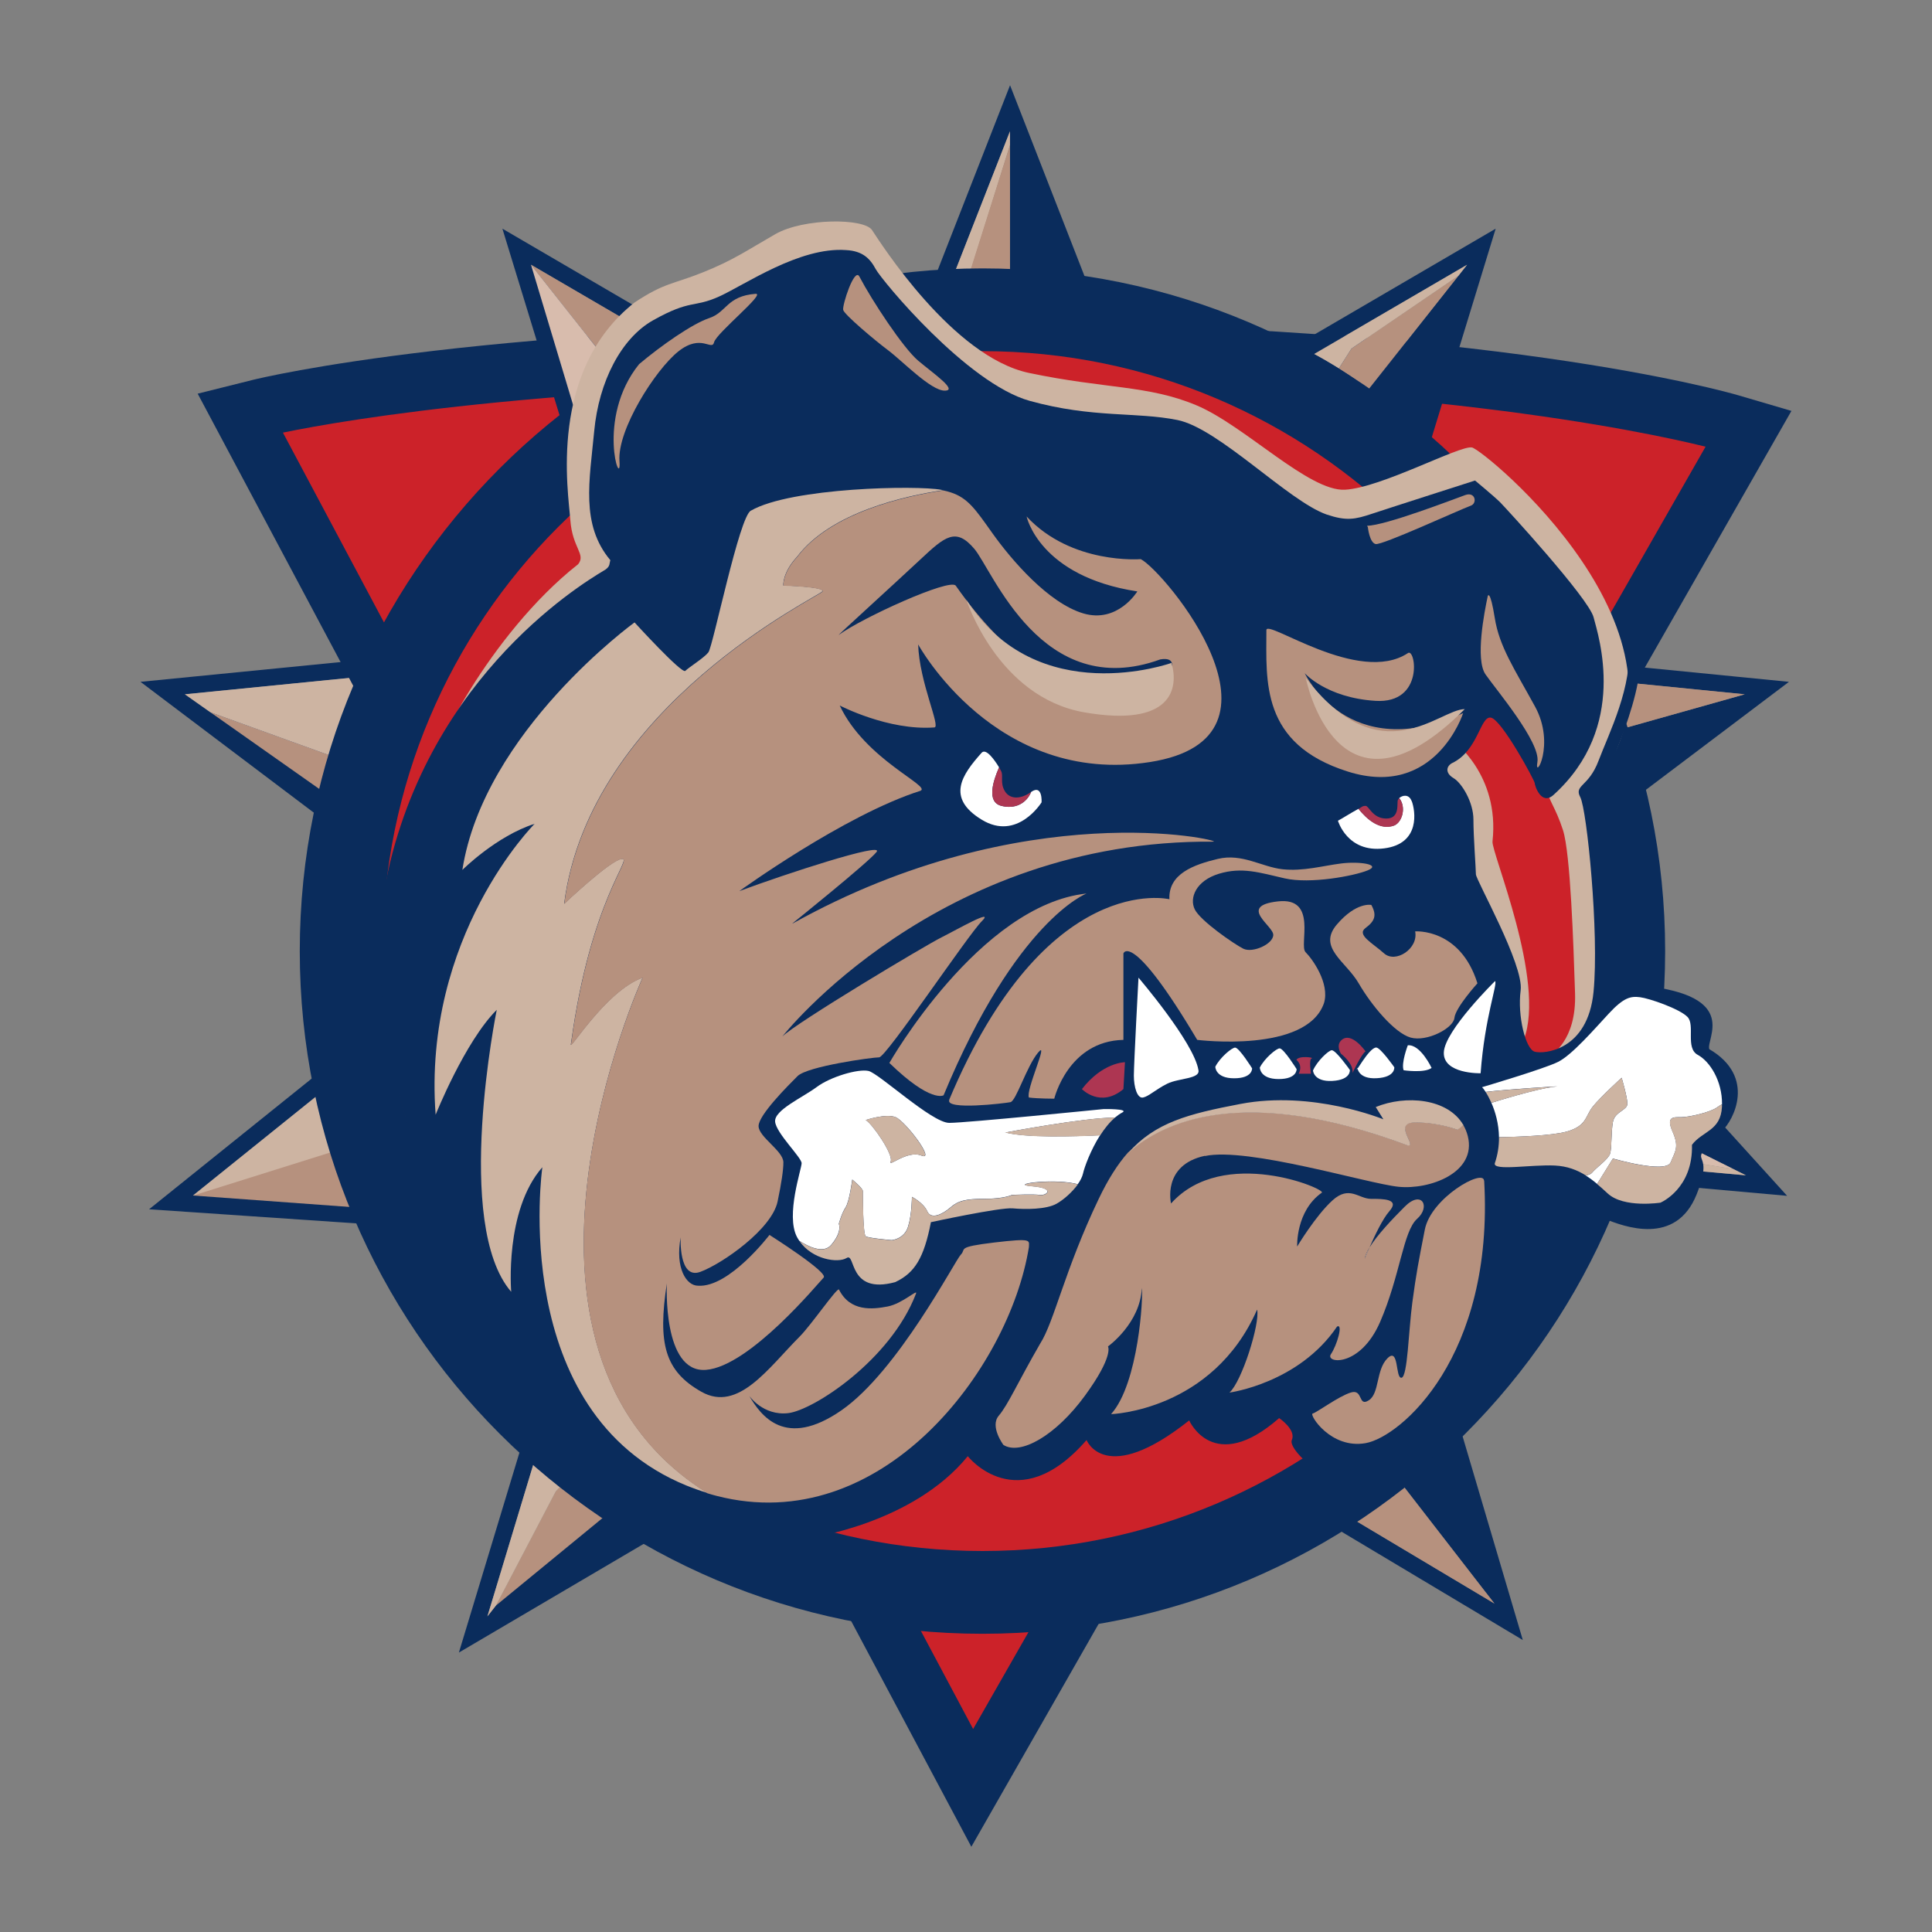 <?xml version="1.0" encoding="UTF-8"?>
<svg id="Layer_1" xmlns="http://www.w3.org/2000/svg" version="1.1" viewBox="0 0 2500 2500">
  <rect x="0" y="0" width="2500" height="2500" fill="#808080" stroke="none"/>
  <!-- Generator: Adobe Illustrator 29.0.0, SVG Export Plug-In . SVG Version: 2.1.0 Build 186)  -->
  <defs>
    <style>
      .st0 {
        fill: #cdb4a2;
      }

      .st0, .st1, .st2, .st3, .st4, .st5, .st6 {
        fill-rule: evenodd;
      }

      .st1 {
        fill: #fff;
      }

      .st2 {
        fill: #cc2229;
      }

      .st3, .st7 {
        fill: #0a2c5c;
      }

      .st4 {
        fill: #b6917e;
      }

      .st5 {
        fill: #ad3652;
      }

      .st6 {
        fill: #d8bcad;
      }
    </style>
  </defs>
  <path class="st3" d="M239.1,898.4l197.9,55.7c-.2.8-.5,1.6-.7,2.4-9.6,34.2-15.3,69.5-17.1,105l-237.4-179.2,297.4-29.4c-4.2,7.5-8.2,15.1-12,22.9l-228.1,22.7h0Z"/>
  <path class="st4" d="M272,921.5l163,114.8,8.6-52.8-171.6-62h0Z"/>
  <path class="st0" d="M452.2,909.7c4.6-11.6,9.5-22.9,15-34l-228.1,22.7,32.9,23.2,171.6,62,4.3-26.5-11-3c1.9-6.5,4-12.9,6.1-19.3,2.9-8.5,5.9-16.8,9.1-25h0Z"/>
  <path class="st3" d="M249.7,1547l196.1-61.6c.3.8.5,1.6.7,2.4,10.7,33.9,25.2,66.5,43.1,97.2l-296.7-20.2,232.9-187.2c.6,8.5,1.4,17.1,2.5,25.7l-178.6,143.7h0Z"/>
  <path class="st4" d="M249.7,1547l213.8,15.6-29.7-94.4-184.1,78.8h0Z"/>
  <path class="st3" d="M1306.9,169.8v205.6c.8,0,1.6,0,2.5,0,36,0,71.3,4.2,105.7,12l-108.1-277.1-108.9,278.3c8.4-2,16.8-3.8,25.3-5.3l83.6-213.4h0Z"/>
  <path class="st0" d="M1306.9,187.8v-18l-83.6,213.4c12.2-2.2,24.5-3.9,36.8-5.2-1.8-17.1-3.2-30.3-3.2-30.3l50-159.9h0Z"/>
  <path class="st4" d="M1306.9,187.8l-67.8,214.4s23.4-14.5,25.2,2.6c15.5-1.6,26.8-29.3,42.6-29.4v-187.6Z"/>
  <path class="st0" d="M434.3,1440c-2.5-12.1-4.5-24.4-6-36.6l-178.6,143.7,17.2-5.4,179-56.2c-4.6-15-8.4-30.2-11.5-45.5h0Z"/>
  <path class="st3" d="M326.3,491.8l-70.5,17.6,1001.1,1880.3,1061.2-1858-69.1-20.3c-13-3.8-325.7-93.3-973.5-93.3s-937.2,70.7-949.3,73.7h0Z"/>
  <path class="st2" d="M2234.1,566.6l-975.4,1707.7L339.3,547.5s288.7-72.1,936.3-72.1,958.5,91.2,958.5,91.2h0Z"/>
  <path class="st7" d="M2249.6,575.4l-975.4,1707.7-16.1,28.1-15.2-28.5L323.6,555.9l-10.8-20.3,22.3-5.4c.9-.2,291-72.6,940.5-72.6s962.5,91.6,963.4,91.9l21.9,6.3-11.3,19.7h0ZM1259.2,2237.4l947.8-1659.4c-81-20-385.2-84.7-931.4-84.7s-830.7,50.3-909.5,66.5l893.1,1677.5h0Z"/>
  <path class="st3" d="M687.1,342.6l127.5,161.2c-.6.5-1.3,1-2,1.5-27.9,22.1-53.2,47.2-75.4,75l-87.1-284.4,258.1,150.7c-7.8,3.6-15.5,7.5-23.1,11.5l-198-115.5h0Z"/>
  <path class="st4" d="M687.1,342.6l11.2,14.1,116.4,147.1c12.3-9.6,25.1-18.6,38.4-27,10.4-6.7,21.1-12.9,32.1-18.7l-198-115.5h0Z"/>
  <path class="st6" d="M791.6,474.7l-104.5-132.1,57.9,192.8,46.6-60.7Z"/>
  <path class="st3" d="M1898.4,342.6l-127.5,161.2c.6.5,1.3,1,2,1.5,27.9,22.1,53.2,47.2,75.4,75l87.1-284.4-258.1,150.7c7.8,3.6,15.5,7.5,23.1,11.5l198-115.5h0Z"/>
  <path class="st4" d="M1887.3,356.7l-138.5,94.4s-7.1,11.2-16.3,25.7c13.2,8.4,26,17.4,38.4,27l116.4-147.1h0Z"/>
  <path class="st0" d="M1887.3,356.7l11.1-14.1-198,115.5c10.9,5.8,21.6,12.1,32.1,18.7,9.2-14.5,16.3-25.7,16.3-25.7l138.5-94.4h0Z"/>
  <path class="st3" d="M2257.7,898.4l-197.9,55.7.7,2.4c9.6,34.2,15.3,69.5,17,105l237.4-179.2-297.4-29.4c4.2,7.5,8.2,15.1,12,22.9l228.1,22.7h0Z"/>
  <path class="st4" d="M2029.6,875.7c5.4,11.1,10.4,22.4,15,34,5.7,14.4,10.9,29.2,15.3,44.4l180.6-50.8,17.3-4.9-228.1-22.7Z"/>
  <path class="st3" d="M630.6,2091.6l127.2-161.5c.6.5,1.3,1.1,1.9,1.6,28,22,58.3,40.7,90.5,55.9l-256.4,150.8,86.6-286c5.3,6.7,10.9,13.3,16.6,19.8l-66.3,219.4h0Z"/>
  <path class="st4" d="M641.8,2077.5l77.4-147.7s9.2-9.5,21.2-21.9c11.1,10.8,46.9,30.3,59.2,40.1l-157.8,129.5h0Z"/>
  <path class="st0" d="M641.8,2077.5l-11.1,14.1,66.3-219.4c8.2,9.3,34.5,27.1,43.4,35.7-11.9,12.3-21.2,21.9-21.2,21.9l-77.4,147.7h0Z"/>
  <path class="st3" d="M1933.9,2075.2l-125.9-162.5c.6-.5,1.3-1,2-1.5,28.1-21.8,53.6-46.7,76.2-74.2l84.3,285.2-256.5-153.3c7.8-3.5,15.6-7.3,23.2-11.3l196.9,117.5h0Z"/>
  <path class="st4" d="M1922.8,2060.9l-114.9-148.3c-12.4,9.5-25.3,18.4-38.6,26.6-10.5,6.6-21.3,12.7-32.3,18.4l196.9,117.5-11-14.2h0Z"/>
  <path class="st3" d="M2259.1,1520.8l-184-91.7c.4-.7.8-1.4,1.2-2.2,15.8-31.8,28-65.4,36.4-99.9l199.8,220.4-297.6-26.7c5.5-6.6,10.9-13.3,16-20.2l228.3,20.4h0Z"/>
  <path class="st6" d="M2243,1512.8l-165.4-26.6s-11.2-7.1-25.7-16.3c8.4-13.2,16.2-26.8,23.3-40.8l167.9,83.7h0Z"/>
  <path class="st0" d="M2243,1512.8l16.1,8-228.3-20.4c7.4-9.9,14.4-20.1,21-30.6,14.5,9.2,25.7,16.3,25.7,16.3l165.5,26.6h0Z"/>
  <path class="st3" d="M2154.7,1230.7c0,487.9-395.5,883.4-883.4,883.4s-883.4-395.5-883.4-883.4,395.5-883.4,883.4-883.4,883.4,395.5,883.4,883.4Z"/>
  <path class="st2" d="M2047.6,1230.7c0,428.7-347.6,776.3-776.3,776.3s-776.3-347.6-776.3-776.3,347.6-776.3,776.3-776.3,776.3,347.6,776.3,776.3Z"/>
  <path class="st2" d="M1971.2,1410.3s119.4,19.9,103.5-183,8-290.5-35.8-342.2c-43.8-51.7-123.3-71.6-159.2-71.6s-79.6-39.8-95.5,35.8c-15.9,75.6,11.9,270.6,43.8,314.4,31.8,43.8,143.2,246.7,143.2,246.7h0Z"/>
  <path class="st0" d="M1879.6,958s61.3,43.6,51.7,130.8c-1.6,14.5,69.5,180.9,40.4,256.8,0,0-61.4-113.1-84-169.6-22.6-56.5-11.3-105-11.3-138.9s-40.4-29.1-21-54.9,24.3-24.2,24.3-24.2h0Z"/>
  <path class="st0" d="M577.6,963.3c-25.2,24.6,54.1-141.8,170.5-233.2,10.4-13-7.5-20.8-10.1-57.3-2.6-36.5-29-192.7,83-281.3,39.1-26,49.5-23.4,88.6-39.1,39.1-15.6,57.3-28.6,93.8-49.5,36.5-20.8,114.6-20.8,125-5.2,10.4,15.6,104.2,164.1,203.2,184.9,99,20.8,153.7,15.6,216.2,41.7,62.5,26,145.9,112,192.7,109.4,46.9-2.6,147.8-57.4,164.1-54.7,15.6,2.6,309.9,244.8,161.5,432.3,0,0,44.4,298.3-30.9,338.3s-30.3,20.5-29.3,17.6c1-2.9,34.2-19.5,32.2-82-2-62.5-5.9-180.7-15.6-211-9.8-30.3-19.6-40-19.6-50.8s101.6-132.8,2.9-234.4-65.4-135.8-86.9-146.5c-21.5-10.8-9.8-13.7-9.8-13.7l-169,54.7s-103.5-7.8-108.4-11.7-91.8-53.7-102.5-59.6c-10.7-5.9-99.6-13.7-112.3-21.5-12.7-7.8-78.1-18.6-78.1-18.6l-75.2-70.3s-83-74.2-86.9-80.1-59.6-76.2-59.6-76.2c0,0-45.9-5.9-55.7-2.9-9.8,2.9-93.8,31.3-93.8,31.3,0,0-79.1,39.1-85,41-5.8,2-80.1,61.5-80.1,61.5,0,0-29.3,121.1-28.3,126,1,4.9,32.2,144.5,32.2,144.5l-228.8,216.2h0Z"/>
  <path class="st3" d="M2126.7,1275.5c125.3,13.4,80.6,68.6,85.1,82.1,61.2,35.8,31.3,92.5,16.4,105.9-53.7,52.2-6,14.9-32.8,82.1-26.9,67.1-94,41.8-119.4,31.3-25.4-10.5-47.8-28.4-88.1-34.3-40.3-6-29.8,25.4-29.8,64.2-17.9,231.3-117.9,305.9-173.1,317.8-55.2,11.9-119.4-47.8-113.4-61.2s-16.4-28.4-16.4-28.4c-85.1,74.6-116.4,3-116.4,3-108.9,86.6-132.8,25.4-132.8,25.4-89.5,103-153.7,20.9-153.7,20.9-71.6,88-205.9,105.9-205.9,105.9-252.2,7.5-413.3-282-413.3-282,0,0-192.5-329.8-128.3-592.4,64.2-262.6,273.1-374.6,279-379,6-4.5,4.5-7.5,6-11.9-38.8-46.3-26.9-103-20.9-167.1s35-120.2,76.1-143.3c49.1-27.6,52.3-15.8,85.5-30.8s104-64.4,164.1-60.1c21.5,1.1,31.1,10.7,38.6,24.7s118,148,199.5,170.5c81.5,22.5,137.3,13.9,190.9,24.7s143.7,105.1,193.1,122.3c25.7,8.6,36.5,6.4,59-1.1,22.5-7.5,133-42.9,133-42.9,0,0,24.6,20.4,32.2,27.9,7.5,7.5,114.8,124.4,121.2,149.1s45.1,141.6-51.5,229.5c-16.1,15-24.7-11.8-24.7-15s-42.9-82.6-56.8-84.7c-13.9-2.2-16.1,42.9-50.4,59-7.5,4.3-8.6,12.9,2.2,19.3,10.7,6.4,25.7,31.1,25.7,53.6s3.2,63.3,3.2,70.8,62.2,116.9,57.9,150.2c-4.3,33.2,6.4,76.1,18.2,79.4s68.6-1.1,76.1-77.2c7.5-76.2-8.6-236-17.1-252.1s10.7-12.9,23.6-47.2,45.1-97.6,38.6-151.2,12.2-.8,12.2-.8c17.9,52.2-47.8,182.1-47.8,188s20.9,235.8,20.9,235.8l29.8,19.4h4.5c0,0,0,0,0,0Z"/>
  <path class="st0" d="M831.4,1265c-49.2,17.9-97,100-92.5,85.1,25.4-186.5,80.6-240.3,65.7-238.8-14.9,1.5-74.6,58.2-74.6,58.2,32.8-256.7,331.3-398.4,334.3-404.4,3-6-50.7-7.5-50.7-7.5,0,0-1.5-16.4,17.9-37.3,43.4-57.5,139.7-78.7,189-86-.8-.2-1.6-.4-2.5-.5-31.3-6-194-3-246.2,26.9-14.9,6-49.2,176.1-55.2,183.5-6,7.5-25.4,19.4-29.8,23.9s-65.7-62.7-65.7-62.7c0,0-195,141.3-222.8,320.3,0,0,43.8-43.8,93.5-59.7,0,0-145.2,145.2-128.1,376.5,0,0,37.7-94.4,79.1-135.8,0,0-56.7,277.6,18.7,364.9,0,0-8.9-105.2,40.3-161.2,0,0-45.5,317.1,186.5,411.9,9.1,3.7,18.2,6.9,27.2,9.6-302-188-83.9-667-83.9-667h0Z"/>
  <path class="st4" d="M1025.4,1194.9s98.5-79.1,108.9-92.5c10.4-13.4-117.9,28.4-177.6,50.7,0,0,135.8-98.5,234.3-129.8,14.9-6-71.6-40.3-104.4-110.4,0,0,62.7,32.8,122.4,28.4,8.9,0-19.4-58.2-20.9-107.4,0,0,100,183.5,299.9,152.2,200-31.3,17.9-247.7-11.9-262.6,0,0-89.5,7.5-147.7-55.2,0,0,16.4,77.6,143.3,97,0,0-25.4,41.8-70.1,28.4-44.8-13.4-92.5-68.6-117.9-104.4-21.6-30.5-31.3-44.7-53-52-3.3-1.1-6.7-2-10.1-2.7-49.3,7.3-145.6,28.5-189,86-19.4,20.9-17.9,37.3-17.9,37.3,0,0,53.7,1.5,50.7,7.5-3,6-301.4,147.7-334.3,404.4,0,0,59.7-56.7,74.6-58.2,14.9-1.5-40.3,52.2-65.7,238.8-4.5,14.9,43.3-67.2,92.5-85.1,0,0-218.2,479,83.9,667,4,1.2,8,2.4,12,3.4,213.3,54.9,378.6-164.3,404-321.9,0-8.9,5.2-11.9-44.8-6-50,6-35.8,8.2-43.3,15.7-7.5,7.5-81.3,150.7-154.4,201.4-73.1,50.7-104.5,6.7-119.4-18.7,0,0,17.9,26.1,50.4,22.4,32.5-3.7,132.4-68.6,165.3-154.4,3.4-7.5-17.2,12.7-36.6,16.4-19.4,3.7-48.5,7.1-63-22-2.6-2.6-35.7,45.7-50.7,60.8-40.5,40.5-79.5,98.5-127.2,71.6s-56.7-62.7-44.8-140.3c0,0-6,116.4,50.7,111.9,56.7-4.5,145.5-112.7,152.2-119.4,6.7-6.7-70.1-55.2-70.1-55.2,0,0-52.2,68.6-92.5,65.7-14.9,0-29.8-22.4-22.4-62.7,0,0-3,55.2,25.4,44.8,28.4-10.5,92.5-55.2,100-91q7.5-35.8,7.5-50.7c0-14.9-32.1-32.8-32.1-47s37.7-51.9,50.4-64.6c12.7-12.7,96.6-24.3,105.6-24.3s114.9-158.2,132.8-176.1-32.4,11-52.2,20.9c-20.9,10.4-188,110.4-205.9,128.3,0,0,200-255.2,558.1-252.2,12-1.5-244.7-61.2-544.7,105.9h0Z"/>
  <path class="st1" d="M1334.3,1024.8c-6,14.5-20.5,22.7-38.8,17.9-19.1-5-10.4-32.4-2.7-49.7-5.6-9.3-16.9-25.4-22.6-18.9-25.4,28.4-46.3,58.2,0,86.5,46.3,28.4,77.6-22.4,77.6-22.4,0,0,1.5-23.8-13.4-13.5Z"/>
  <path class="st5" d="M1295.5,1042.7c18.3,4.8,32.8-3.5,38.8-17.9h0c-14.9,10.5-28.4,9-34.3-1.5-6-10.4-1.5-19.4-4.5-25.4-.8-1.7-1.8-3.3-2.7-4.9-7.7,17.3-16.4,44.7,2.7,49.7Z"/>
  <path class="st1" d="M1826.7,1036.7c-3.6-9.8-12.3-7.5-16.1-4,9.5,12.1,3.6,31.1-6.2,35.3-18.7,7.1-35.7-8-46.5-21.4-9.4,5-22.5,13.4-26.6,15.4,0,0,12,41.8,59.7,35.8,47.7-6,40.3-49.2,35.8-61.2h0Z"/>
  <path class="st5" d="M1804.4,1068.1c9.9-4.2,15.7-23.2,6.2-35.3-.8.7-1.4,1.5-1.8,2.5-1.5,4.5,3,23.9-14.9,23.9s-22.4-16.4-26.8-16.4-4.9,1.6-9.2,4c10.8,13.4,27.8,28.5,46.5,21.4h0Z"/>
  <path class="st4" d="M1150.8,1375.5s116.4-204.4,255.2-219.3c0,0-91,34.3-185,261.1,0,0-16.4,10.4-70.1-41.8h0Z"/>
  <path class="st4" d="M1228.4,1423.2c-5.8,13.8,71.6,4.5,79.1,3,7.4-1.5,20.9-46.3,35.8-64.2s-16.4,49.2-11.9,58.2c11.9,1.5,32.8,1.5,32.8,1.5,0,0,17.9-74.6,89.5-76.1v-111.9s10.4-31.3,95.5,111.9c0,0,141.8,17.9,164.1-47.8,7.5-25.4-14.9-56.7-23.9-65.7-9-8.9,16.4-71.6-35.8-65.7s-6,31.3-6,43.3-26.8,23.9-38.8,17.9c-11.9-6-55.2-35.8-62.7-50.7-7.5-14.9,1.5-37.3,31.3-46.3s52.2-1.5,85,6c32.9,7.5,89.5-3,107.5-10.4s-10.4-11.9-34.3-8.9c-23.9,3-49.2,10.4-76.1,7.5-26.9-3-52.2-20.9-83.6-13.4s-64.2,19.4-62.7,52.2c0,0-159.7-38.8-285,259.6h0Z"/>
  <path class="st4" d="M1774.5,1171c7.4,13.4,4.5,20.9-7.5,29.8s9,19.4,23.9,32.8c14.9,13.4,44.8-6,40.3-28.4,0,0,58.2-4.5,80.6,67.2,0,0-28.4,31.3-29.8,44.8s-35.8,31.3-56.7,25.4c-20.9-6-50.7-41.8-67.1-70.1-16.4-28.4-53.7-46.3-28.4-76.1,25.4-29.8,44.8-25.4,44.8-25.4h0Z"/>
  <path class="st1" d="M1473.1,1265s71.6,83.6,77.6,119.4c3,11.9-25.4,10.5-40.3,17.9s-23.9,16.4-31.3,17.9c-7.5,1.5-11.9-13.4-11.9-28.4s6-126.8,6-126.8Z"/>
  <path class="st4" d="M1638.7,815.4c0-15.1,119.4,71.6,183,29.8,10-8,21.9,65.7-41.8,61.7-63.7-4-91.6-35.8-91.6-35.8,0,0,55.7,119.4,205,51.7,0,0-35.8,111.4-149.2,75.6-113.4-35.8-105.4-117.4-105.4-183.1h0ZM1770,682.1s2,19.9,10,21.9,108.4-44.3,123.3-49.7c8.5-3.1,5.9-18.4-7.3-13.7s-103.7,39.7-127,39.7l1,1.9ZM1925.2,771.1c-4.5,20.9-16.4,82.1-3,101.5,13.4,19.4,71.6,88,67.2,113.4-4.5,25.4,23.9-22.4-3-71.6-26.9-49.2-46.3-77.6-52.2-114.9-6-37.3-9-28.4-9-28.4h0ZM1112,357.8c-6.4-12.2-22.4,37.3-20.9,43.3,1.5,6,40.3,38.8,58.2,52.2,17.9,13.4,55.2,52.2,73.1,52.2s-14.9-22.4-34.3-38.8c-19.4-16.4-59.7-77.6-76.1-108.9h0ZM977.7,380.2c14-1.1-50.7,50.7-53.7,62.7-3,11.9-16.4-11.9-46.3,11.9-29.9,23.9-79.1,101.5-76.1,141.8s-31.3-55.2,25.4-125.4c28.4-23.9,68.6-52.2,91-59.7,22.4-7.5,22.4-28.4,59.7-31.3Z"/>
  <path class="st1" d="M1300.7,1465.5s101.3-19.2,142.1-19.4c3-2.5,6.1-4.8,9.4-6.5,9.5-5-23.9-4.5-23.9-4.5,0,0-177.6,17.9-200,17.9s-91-64.2-104.5-67.2c-13.4-3-49.2,7.5-67.1,20.9-17.9,13.4-55.2,29.8-53.7,44.8s34.3,46.3,34.3,53.7-20.9,67.2-6,95.5c.9,1.7,1.9,3.3,3,4.9,11.8,7.6,31.2,17,41.1,5.4,14.9-17.4,10-27.4,10-27.4,0,0,3.7-13.7,8.7-21.2,5-7.5,8.7-36.1,8.7-36.1,0,0,13.7,11.2,13.7,14.9s0,56,3.7,58.5,33.6,5,33.6,5c0,0,16.2-1.2,21.2-17.4,5-16.2,5-38.6,5-38.6,0,0,14.9,7.5,19.9,18.7s19.9,3.7,29.9-5c9.9-8.7,19.9-11.2,44.8-11.2s34.8-5,34.8-5c0,0,27.4-1.3,36.1,0,8.7,1.2,21.1-8.7-10-11.2-31.1-2.5,23.6-10,54.7-3.7,1.6.3,3,.7,4.4,1.1,3.4-4.7,5.8-9.5,6.8-13.8,1.8-8.2,9.8-30.2,22.1-49.6-33.8,1.6-95.9,3.5-122.9-3.7h0ZM1192.4,1495.3c-18.7-7.5-43.6,16.2-39.8,7.5,3.7-8.7-23.6-48.5-32.3-53.5,0,0,26.1-8.7,38.6-3.7,12.5,5,52.3,57.2,33.6,49.8h0Z"/>
  <path class="st0" d="M1335.6,1535.2c31.1,2.5,18.7,12.5,10,11.2-8.7-1.3-36.1,0-36.1,0,0,0-10,5-34.8,5s-34.9,2.5-44.8,11.2c-10,8.7-24.9,16.2-29.9,5s-19.9-18.7-19.9-18.7c0,0,0,22.4-5,38.6-5,16.2-21.2,17.4-21.2,17.4,0,0-29.9-2.5-33.6-5-3.7-2.5-3.7-54.8-3.7-58.5s-13.7-14.9-13.7-14.9c0,0-3.7,28.6-8.7,36.1-5,7.5-8.7,21.2-8.7,21.2,0,0,5,10-10,27.4-10,11.6-29.3,2.2-41.1-5.4,16.4,24.1,50,29,61.2,22,11.9-7.5,1.5,47.8,62.7,31.3,25.4-11.9,37.3-31.3,46.3-77.6,0,0,89.5-19.4,105.9-17.9,16.4,1.5,43.3,1.5,56.7-6,9.1-5.1,20.3-15,27.5-25-1.4-.4-2.9-.8-4.4-1.1-31.1-6.2-85.9,1.2-54.7,3.7h0ZM1158.8,1445.6c-12.4-5-38.6,3.7-38.6,3.7,8.7,5,36.1,44.8,32.3,53.5-3.7,8.7,21.2-14.9,39.8-7.5,18.7,7.5-21.2-44.8-33.6-49.8h0ZM1442.8,1446.1c-40.8.1-142.1,19.4-142.1,19.4,27,7.2,89.1,5.3,122.9,3.7,5.6-8.7,12-16.9,19.2-23h0Z"/>
  <path class="st1" d="M2161.8,1504.1c6.2-14.9,11.2-19.9,2.5-39.8-8.7-19.9,1.2-18.7,11.2-18.7s37.3-6.2,46.1-12.5c2.5-1.8,4.7-3.2,6.7-4.2.3-29.9-15.5-55.3-31.4-63.9-16.4-8.9-3-38.8-13.4-49.2-10.4-10.5-49.2-23.9-61.2-25.4s-20.9,0-40.3,20.9c-19.4,20.9-47.8,53.7-65.7,62.7s-98.5,32.8-98.5,32.8c1.2,1.2,2.8,3.3,4.6,6.1,32.7-3.8,92.6-7.2,92.6-7.2-26.1,2.5-84.6,21.2-84.6,21.2h-.6c5.1,11.5,9.6,27.1,9.9,44.6,23.3-.4,68.8-1.9,87.8-7.3,26.1-7.5,23.6-19.9,33.6-32.3,10-12.5,37.3-37.3,37.3-37.3,0,0,7.4,24.9,7.4,33.6s-16.2,10-18.7,23.6c-2.5,13.7-1.3,33.6-3.7,41.1-2.5,7.5-17.4,17.4-23.6,24.9-1.1,1.3-3.9,2.4-7.7,3.4,5,3.2,9.9,6.8,14.6,10.8,9.5-15.5,20.4-32.9,20.4-32.9,0,0,68.4,19.9,74.7,5h0Z"/>
  <path class="st0" d="M2015,1405.8s-59.9,3.4-92.6,7.2c2.3,3.5,4.8,8.2,7.3,13.9h.6c0,.1,58.5-18.6,84.6-21h0ZM2083.4,1492.9c2.5-7.5,1.2-27.4,3.7-41.1,2.5-13.7,18.7-14.9,18.7-23.6s-7.4-33.6-7.4-33.6c0,0-27.4,24.9-37.3,37.3-10,12.4-7.5,24.9-33.6,32.3-19.1,5.4-64.6,6.9-87.8,7.3.1,11.5-1.7,22.9-5.4,33.7-3,10.5,47.8,1.5,77.6,3,16.2.8,28.8,5.7,40.3,12.9,3.8-1,6.6-2.1,7.7-3.4,6.2-7.5,21.1-17.4,23.6-24.9h0ZM2149.1,1556s41.8-17.9,40.3-74.6c13.4-17.9,37.3-17.9,38.8-49.2,0-1.1,0-2.2,0-3.2-2.3,1.2-4.5,2.6-6.7,4.2-8.7,6.2-36.1,12.5-46.1,12.5s-19.9-1.2-11.2,18.7c8.7,19.9,3.7,24.9-2.5,39.8-6.2,14.9-74.7-5-74.7-5,0,0-10.9,17.4-20.4,32.9,4.5,3.8,9,7.8,13.7,12.2,20.9,19.4,68.6,11.9,68.6,11.9Z"/>
  <path class="st1" d="M1934.6,1269.5c3.6,3.6-13.3,46.4-18.7,119.3,0,0-48.8,1.2-47.6-27.1,1.2-28.3,66.3-92.2,66.3-92.2h0ZM1598.4,1355.6c-4-.4-19.9,12.9-25.8,24.8,0,0,0,14.9,24.3,14.9s23.3-12.9,23.3-12.9c0,0-16.4-26.3-21.8-26.8h0ZM1656,1356.6c-4-.4-19.8,12.9-25.8,24.8,0,0,0,14.9,24.3,14.9s23.3-12.9,23.3-12.9c0,0-16.4-26.3-21.8-26.8ZM1723.4,1359c-4-.1-19.1,14-24.4,26.2,0,0,.8,14.9,25.1,13.5,24.3-1.3,22.6-14.2,22.6-14.2,0,0-17.8-25.3-23.3-25.5h0ZM1780.9,1355.5c-9.5-.3-29.5,38.1-24.4,26.2,0,0,.8,14.9,25.1,13.5,24.3-1.3,22.6-14.2,22.6-14.2,0,0-17.8-25.3-23.3-25.5h0ZM1821.7,1352.6s-8.9,23.3-5.4,32.3c0,0,26.8,4,36.2-3,0,0-14.4-30.8-30.8-29.3Z"/>
  <path class="st5" d="M1455.7,1374.5s-28.9,0-55.7,34.8c0,0,23.9,24.9,53.7,0l2-34.8ZM1677.5,1371.5s8.9,6,3,17.9h15.9s-3-18.9,1-19.9c4-1-16.9-4-19.9,2h0ZM1736.2,1345.6c-8.2,7-1,17.9-1,17.9,0,0,16.9,12.9,14.9,24.9,0,0,11.9-24.9,16.9-27.9,0,0-17.9-25.9-30.8-14.9h0Z"/>
  <path class="st4" d="M1920.3,1527.7c-.9-15.8-68.6,22.2-76.6,63.5-8.1,41.3-11.1,56.5-16.1,93.8s-6.1,96.8-14.1,97.8c-8.1,1-3-40.3-18.1-25.2-15.1,15.1-10.1,45.4-24.2,54.4-14.1,9.1-7-15.1-23.2-10.1s-44.4,26.2-49.4,27.2c-5,1,23.2,46.4,68.6,38.3s166.4-111.9,153.3-339.8h0Z"/>
  <path class="st3" d="M1085.6,821.4c-4.8,3.5,73.6-67.7,105.4-97.5,31.8-29.8,45.8-41.8,69.6-13.9,23.9,27.8,87.5,199,240.7,143.3,21.9-4,17.9,13.9,4,25.9-13.9,11.9-133.3,71.6-268.6-121.4-8-9.9-121.4,41.8-151.2,63.7Z"/>
  <path class="st6" d="M1772.1,1614.6c-3.4,5.5-5.6,10.5-6.1,14.6,0,0,2.4-6.1,6.1-14.6Z"/>
  <path class="st4" d="M1559.1,1495.9c55.7-11.9,210.9,35.8,250.7,39.8s101.5-17.9,89.5-65.7c-1.3-5.1-3.3-10-6-14.5-3.7,3.7-7.7,6.1-7.7,6.1,0,0-24.3-9.4-54.3-9.4s1.9,29.9-9.4,29.9c-214-80.3-317.9-30.5-362.5,9.5-13.4,15.2-25.6,34.5-37.7,59.8-43.8,91.5-57.7,159.2-75.6,187-29.8,51.7-41.8,79.6-53.7,93.5-11.9,13.9,6,37.8,6,37.8,21.9,13.9,67.7-11.9,105.5-63.7s29.8-63.7,29.8-63.7c0,0,41.8-29.8,43.8-75.6,2,9.9-4,123.4-39.8,163.2,0,0,131.3-4,189-135.3,4,17.9-19.9,93.5-35.8,107.4,0,0,89.5-11.9,139.3-85.5,8-4,0,23.9-8,35.8-8,11.9,37.8,17.9,63.7-41.8,25.9-59.7,29.8-117.4,47.8-133.3,17.9-15.9,6-37.8-15.9-15.9-16.3,16.3-35.9,37-45.7,53-3.7,8.5-6.1,14.6-6.1,14.6.5-4.1,2.7-9.1,6.1-14.6,6.5-14.8,16.9-37,25.8-47.1,13.9-15.9-8-15.9-23.9-15.9s-27.9-17.9-49.8,2c-21.9,19.9-45.7,59.7-45.7,59.7,0,0-2-45.8,31.8-69.6,8-4-127.3-61.7-195,13.9,0,0-11.9-49.7,43.8-61.7h0Z"/>
  <path class="st0" d="M1822.2,1482.4c11.2,0-20.6-29.9,9.4-29.9s54.3,9.4,54.3,9.4c0,0,4-2.4,7.7-6.1-20.1-34.6-74.6-39.2-113.4-23.3l9.9,15.9s-91.5-37.8-185-19.9c-67.6,12.9-110.3,23.9-145.3,63.5,44.5-40,148.4-89.8,362.5-9.5h0ZM1250.4,775.8s40.3,126.5,152.9,146c112.6,19.5,122.4-30.6,112.6-64,0,0-173.8,62.6-265.6-82h0ZM1689.7,877.3s40.3,205.8,205.7,40.3c-33.4,0-108.4,86.2-205.7-40.3ZM272,921.5l-32.9-23.2,32.9,23.2ZM437,954.1h0s-5.7-1.6-5.7-1.6l5.7,1.6Z"/>
  <path class="st3" d="M1941.6,1529.2l10.2,86.4s54.9-21.3,54.9-29.5,28.5-67.1,28.5-67.1l-93.5,10.2h0Z"/>
</svg>